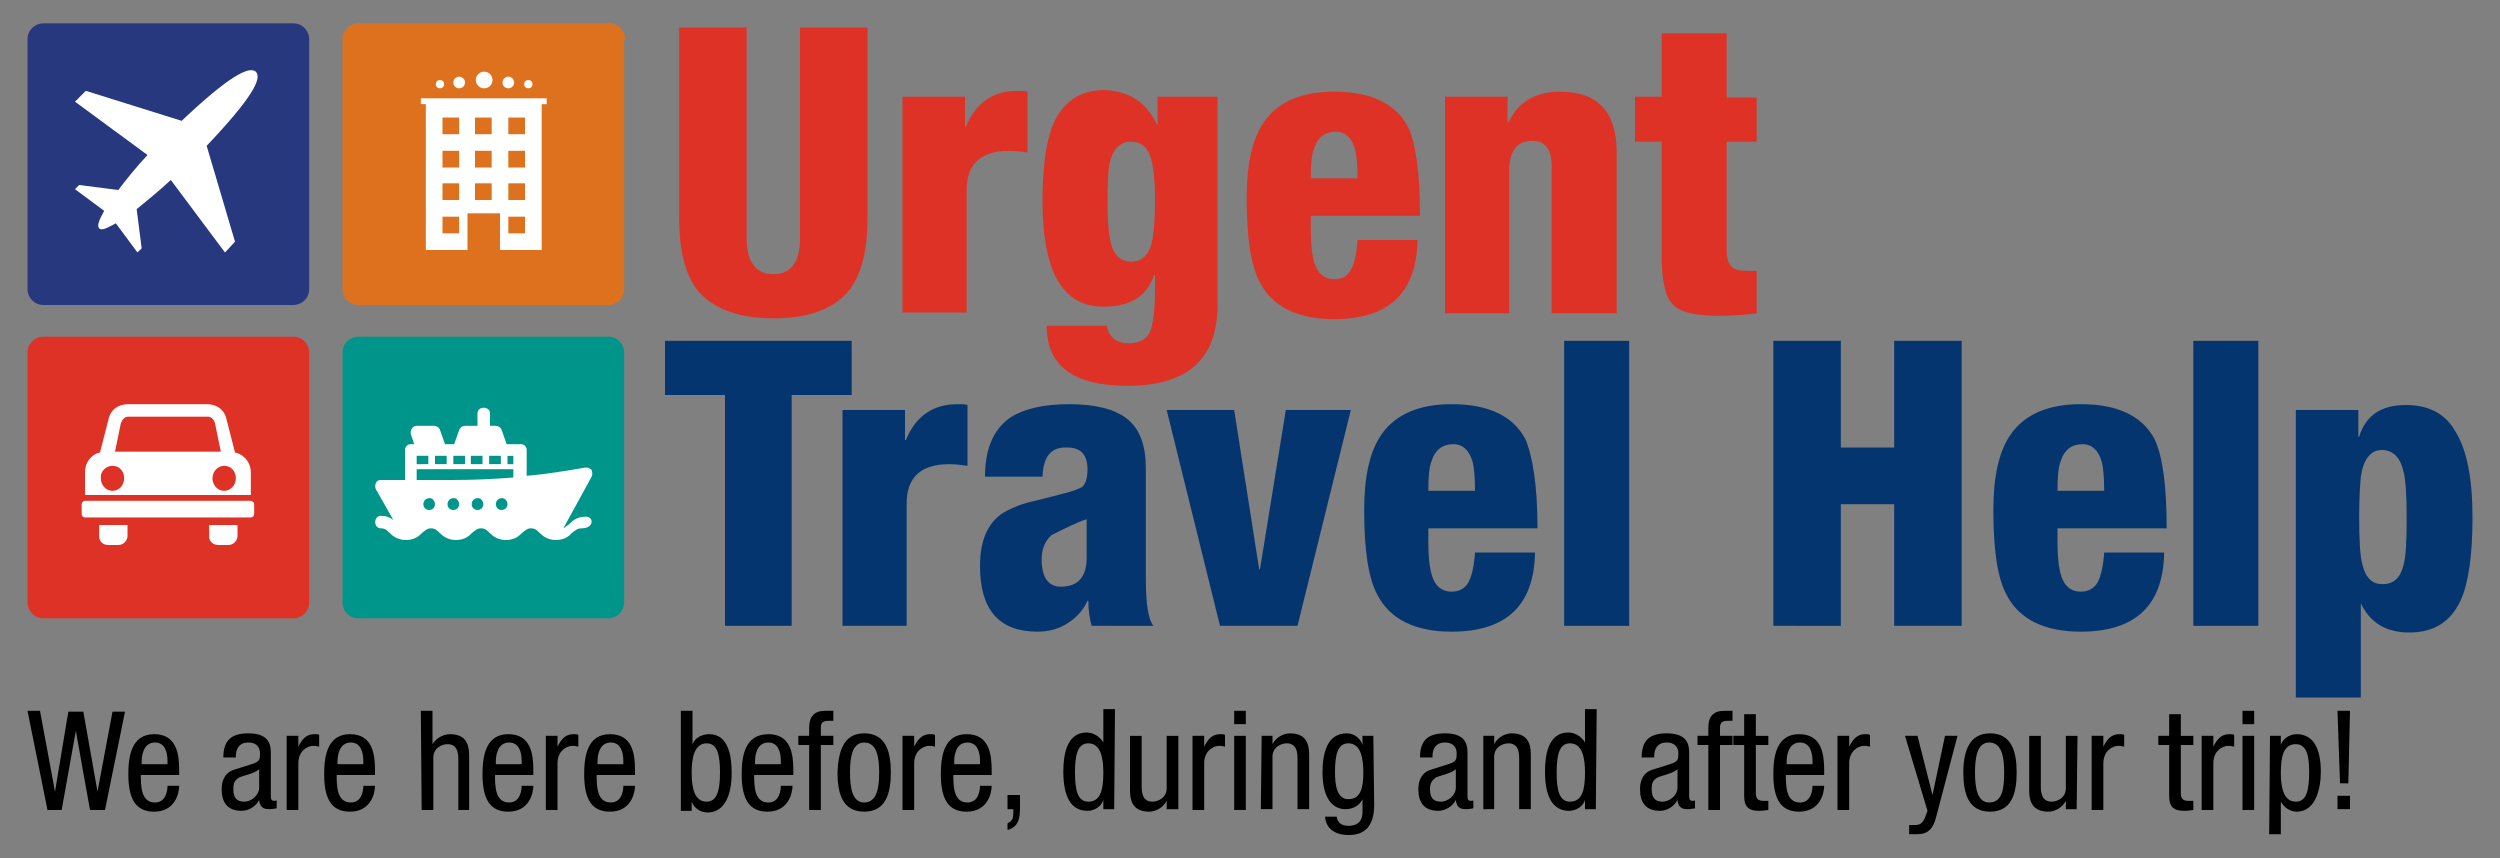 <?xml version="1.0" encoding="utf-8"?>
<!-- Generator: Adobe Illustrator 19.2.1, SVG Export Plug-In . SVG Version: 6.00 Build 0)  -->
<svg xmlns="http://www.w3.org/2000/svg" xmlns:xlink="http://www.w3.org/1999/xlink" version="1.1" id="Layer_1" x="0px" y="0px" viewBox="0 0 300 103" style="enable-background:new 0 0 300 103;" xml:space="preserve">
<rect x="0" y="0" width="300" height="103" fill="#808080" stroke="none"/>
<style type="text/css">
	.st0{fill:#28387E;}
	.st1{fill:#FFFFFF;}
	.st2{fill:#00958A;}
	.st3{fill:#DD711D;}
	.st4{fill:#DE3226;}
	.st5{fill:#05356E;}
</style>
<g>
	<g>
		<path d="M3.3,85.3h1.5L6.6,95h0l1.6-9.6H10l1.7,9.6h0l1.8-9.6H15l-2.4,11.8h-1.8l-1.7-9.5h0l-1.7,9.5H5.7L3.3,85.3z"/>
		<path d="M16.9,92.9c0,1.4,0,3.4,1.7,3.4c1.3,0,1.5-1.4,1.5-2h1.4c0,0.9-0.5,3.1-3,3.1c-2.2,0-3.1-1.5-3.1-4.5    c0-2.2,0.4-4.8,3.1-4.8c2.7,0,3,2.4,3,4.3l0,0.6H16.9z M20.1,91.8l0-0.5c0-1-0.3-2.2-1.5-2.2c-1.5,0-1.6,1.8-1.6,2.3l0,0.3H20.1z"/>
		<path d="M26.8,90.9c0-2,0.9-2.9,3-2.9c2.7,0,2.7,1.6,2.7,2.5l0,4.9c0,0.4,0,0.7,0.4,0.7c0.2,0,0.3,0,0.3-0.1l0,1    c-0.1,0-0.5,0.1-0.8,0.1c-0.5,0-1.2,0-1.3-1.1h0c-0.4,0.8-1.3,1.3-2.1,1.3c-1.7,0-2.4-1-2.4-2.6c0-1.2,0.5-2.1,1.7-2.4l1.9-0.6    c1-0.3,1-0.6,1-1.3c0-0.8-0.5-1.3-1.4-1.3c-1.5,0-1.5,1.4-1.5,1.7l0,0.1H26.8z M31.1,92.3c-0.5,0.5-1.7,0.7-2.4,1    c-0.5,0.3-0.7,0.6-0.7,1.4c0,0.9,0.3,1.5,1.3,1.5c0.9,0,1.8-0.8,1.8-1.7L31.1,92.3z"/>
		<path d="M34.4,88.3h1.4l0,1.3h0c0.4-0.8,0.9-1.5,1.9-1.5c0.3,0,0.5,0,0.6,0.1l0,1.4c-0.1,0-0.3-0.1-0.7-0.1    c-0.7,0-1.8,0.6-1.8,2.1l0,5.6h-1.4L34.4,88.3z"/>
		<path d="M40.4,92.9c0,1.4,0,3.4,1.7,3.4c1.3,0,1.5-1.4,1.5-2H45c0,0.9-0.5,3.1-3,3.1c-2.2,0-3.1-1.5-3.1-4.5    c0-2.2,0.4-4.8,3.1-4.8c2.7,0,3,2.4,3,4.3l0,0.6H40.4z M43.6,91.8l0-0.5c0-1-0.3-2.2-1.5-2.2c-1.5,0-1.6,1.8-1.6,2.3l0,0.3H43.6z"/>
		<path d="M50.5,85.3h1.4l0,4h0c0.4-0.7,1.3-1.2,2.1-1.2c2.3,0,2.3,1.8,2.3,2.8l0,6.3H55l0-6.1c0-0.7-0.1-1.8-1.3-1.8    c-0.7,0-1.8,0.5-1.7,1.8l0,6.1h-1.4L50.5,85.3z"/>
		<path d="M59.4,92.9c0,1.4,0,3.4,1.7,3.4c1.3,0,1.5-1.4,1.5-2H64c0,0.9-0.5,3.1-3,3.1c-2.2,0-3.1-1.5-3.1-4.5    c0-2.2,0.4-4.8,3.1-4.8c2.7,0,3,2.4,3,4.3l0,0.6H59.4z M62.6,91.8l0-0.5c0-1-0.3-2.2-1.5-2.2c-1.5,0-1.6,1.8-1.6,2.3l0,0.3H62.6z"/>
		<path d="M65.5,88.3h1.4l0,1.3h0c0.4-0.8,0.9-1.5,1.9-1.5c0.3,0,0.5,0,0.6,0.1l0,1.4c-0.1,0-0.3-0.1-0.7-0.1    c-0.7,0-1.8,0.6-1.8,2.1l0,5.6h-1.4L65.5,88.3z"/>
		<path d="M71.6,92.9c0,1.4,0,3.4,1.7,3.4c1.3,0,1.5-1.4,1.5-2h1.4c0,0.9-0.5,3.1-3,3.1c-2.2,0-3.1-1.5-3.1-4.5    c0-2.2,0.4-4.8,3.1-4.8c2.7,0,3,2.4,3,4.3l0,0.6H71.6z M74.8,91.8l0-0.5c0-1-0.3-2.2-1.5-2.2c-1.5,0-1.6,1.8-1.6,2.3l0,0.3H74.8z"/>
		<path d="M81.7,85.3h1.4l0,4h0c0.3-0.8,1.2-1.2,2-1.2c2.4,0,2.7,2.8,2.7,4.7c0,2.5-0.8,4.7-2.9,4.7c-1,0-1.7-0.7-1.9-1.3h0l0,1.1    h-1.3L81.7,85.3z M84.8,96.2c1.3,0,1.6-1.5,1.6-3.5c0-2.1-0.3-3.5-1.6-3.5c-1.5,0-1.8,1.8-1.8,3.5C83,94.5,83.3,96.2,84.8,96.2z"/>
		<path d="M90.5,92.9c0,1.4,0,3.4,1.7,3.4c1.3,0,1.5-1.4,1.5-2h1.4c0,0.9-0.5,3.1-3,3.1c-2.2,0-3.1-1.5-3.1-4.5    c0-2.2,0.4-4.8,3.2-4.8c2.7,0,3,2.4,3,4.3l0,0.6H90.5z M93.7,91.8l0-0.5c0-1-0.3-2.2-1.5-2.2c-1.5,0-1.6,1.8-1.6,2.3l0,0.3H93.7z"/>
		<path d="M97.1,89.4h-1.3l0-1.1h1.3l0-1c0-1.3,0.6-2,1.9-2h1l0,1.2h-0.6c-0.6,0-0.9,0.2-0.9,0.8l0,1h1.5l0,1.1h-1.5l0,7.8h-1.4    L97.1,89.4z"/>
		<path d="M103.7,88c2.6,0,3.2,2.2,3.2,4.7c0,2.5-0.6,4.7-3.2,4.7c-2.6,0-3.2-2.2-3.2-4.7C100.6,90.2,101.2,88,103.7,88z     M105.5,92.7c0-1.9-0.3-3.6-1.8-3.6c-1.4,0-1.7,1.7-1.7,3.6c0,1.9,0.3,3.6,1.7,3.6C105.2,96.3,105.5,94.6,105.5,92.7z"/>
		<path d="M108.3,88.3h1.4l0,1.3h0c0.4-0.8,0.9-1.5,1.9-1.5c0.3,0,0.5,0,0.6,0.1l0,1.4c-0.1,0-0.3-0.1-0.7-0.1    c-0.7,0-1.8,0.6-1.8,2.1l0,5.6h-1.4L108.3,88.3z"/>
		<path d="M114.4,92.9c0,1.4,0,3.4,1.7,3.4c1.3,0,1.5-1.4,1.5-2h1.4c0,0.9-0.5,3.1-3,3.1c-2.2,0-3.1-1.5-3.1-4.5    c0-2.2,0.4-4.8,3.1-4.8c2.7,0,3,2.4,3,4.3l0,0.6H114.4z M117.6,91.8l0-0.5c0-1-0.3-2.2-1.5-2.2c-1.5,0-1.6,1.8-1.6,2.3l0,0.3    H117.6z"/>
		<path d="M120.9,95.4h1.5l0,1.4c0,1.3-0.1,2.4-1.5,2.8v-0.8c0.6-0.3,0.7-0.6,0.7-1.3l0-0.4h-0.7L120.9,95.4z"/>
		<path d="M133.7,97.1h-1.3l0-1.1h0c-0.2,0.7-1,1.3-1.9,1.3c-2.1,0-2.9-1.9-2.9-4.7c0-1.8,0.3-4.7,2.8-4.7c0.8,0,1.6,0.5,2,1.2h0    l0-4h1.4L133.7,97.1z M130.6,96.2c1.5,0,1.8-1.5,1.8-3.5c0-1.7-0.3-3.5-1.8-3.5c-1.3,0-1.6,1.4-1.6,3.5    C129,94.8,129.3,96.2,130.6,96.2z"/>
		<path d="M141.4,97.1H140l0-1h0c-0.4,0.8-1.3,1.3-2.1,1.3c-2.3,0-2.3-1.8-2.3-2.8l0-6.3h1.4l0,6.1c0,0.7,0.1,1.8,1.3,1.8    c0.7,0,1.8-0.5,1.7-1.8l0-6.1h1.4L141.4,97.1z"/>
		<path d="M143.1,88.3h1.4l0,1.3h0c0.4-0.8,0.9-1.5,1.9-1.5c0.3,0,0.5,0,0.6,0.1l0,1.4c-0.1,0-0.3-0.1-0.7-0.1    c-0.7,0-1.8,0.6-1.8,2.1l0,5.6h-1.4L143.1,88.3z"/>
		<path d="M148.1,88.3h1.4l0,8.9h-1.4L148.1,88.3z M148.1,85.3h1.4l0,1.6h-1.4L148.1,85.3z"/>
		<path d="M151.4,88.3h1.3l0,1h0c0.4-0.8,1.3-1.3,2.1-1.3c2.3,0,2.3,1.8,2.3,2.8l0,6.3h-1.4l0-6.1c0-0.7-0.1-1.8-1.3-1.8    c-0.7,0-1.8,0.5-1.7,1.8l0,6.1h-1.4L151.4,88.3z"/>
		<path d="M164.9,96.6c0,2.6-1.2,3.6-3,3.6c-0.5,0-2.7,0-2.9-2.2h1.4c0.1,0.8,0.7,1.1,1.4,1.1c1.8,0,1.7-1.4,1.7-2l0-1.2h0    c-0.3,0.7-1.1,1.2-2,1.2c-2.6,0-2.8-3.2-2.8-4.4c0-2.4,0.6-4.7,2.9-4.7c1,0,1.7,0.7,1.9,1.4h0l0-1.1h1.3L164.9,96.6z M160.2,92.7    c0,1.4,0.2,3.2,1.6,3.2c1.5,0,1.8-1.4,1.8-3.2c0-1.7-0.3-3.5-1.8-3.5C160.5,89.2,160.2,90.6,160.2,92.7z"/>
		<path d="M170.4,90.9c0-2,0.9-2.9,3-2.9c2.7,0,2.7,1.6,2.7,2.5l0,4.9c0,0.4,0,0.7,0.4,0.7c0.2,0,0.3,0,0.3-0.1v1    c-0.1,0-0.5,0.1-0.8,0.1c-0.5,0-1.2,0-1.3-1.1h0c-0.4,0.8-1.3,1.3-2.1,1.3c-1.7,0-2.4-1-2.4-2.6c0-1.2,0.5-2.1,1.7-2.4l1.9-0.6    c1-0.3,1-0.6,1-1.3c0-0.8-0.5-1.3-1.4-1.3c-1.5,0-1.5,1.4-1.5,1.7l0,0.1H170.4z M174.7,92.3c-0.5,0.5-1.7,0.7-2.4,1    c-0.4,0.3-0.7,0.6-0.7,1.4c0,0.9,0.3,1.5,1.3,1.5c0.9,0,1.8-0.8,1.8-1.7L174.7,92.3z"/>
		<path d="M178,88.3h1.3l0,1h0c0.4-0.8,1.3-1.3,2.1-1.3c2.3,0,2.3,1.8,2.3,2.8l0,6.3h-1.4l0-6.1c0-0.7-0.1-1.8-1.3-1.8    c-0.7,0-1.8,0.5-1.7,1.8l0,6.1H178L178,88.3z"/>
		<path d="M191.5,97.1h-1.3l0-1.1h0c-0.2,0.7-1,1.3-1.9,1.3c-2.1,0-2.9-1.9-2.9-4.7c0-1.8,0.3-4.7,2.8-4.7c0.8,0,1.6,0.5,2,1.2h0    l0-4h1.4L191.5,97.1z M188.4,96.2c1.5,0,1.8-1.5,1.8-3.5c0-1.7-0.3-3.5-1.8-3.5c-1.3,0-1.6,1.4-1.6,3.5    C186.8,94.8,187.1,96.2,188.4,96.2z"/>
		<path d="M197,90.9c0-2,0.9-2.9,3-2.9c2.7,0,2.7,1.6,2.7,2.5l0,4.9c0,0.4,0,0.7,0.4,0.7c0.2,0,0.3,0,0.3-0.1l0,1    c-0.1,0-0.5,0.1-0.8,0.1c-0.5,0-1.2,0-1.3-1.1h0c-0.4,0.8-1.3,1.3-2.1,1.3c-1.7,0-2.4-1-2.4-2.6c0-1.2,0.5-2.1,1.7-2.4l1.9-0.6    c1-0.3,1-0.6,1-1.3c0-0.8-0.5-1.3-1.4-1.3c-1.5,0-1.5,1.4-1.5,1.7l0,0.1H197z M201.3,92.3c-0.5,0.5-1.7,0.7-2.4,1    c-0.5,0.3-0.7,0.6-0.7,1.4c0,0.9,0.3,1.5,1.3,1.5c0.9,0,1.8-0.8,1.8-1.7L201.3,92.3z"/>
		<path d="M205,89.4h-1.3l0-1.1h1.3l0-1c0-1.3,0.6-2,1.9-2h1l0,1.2h-0.6c-0.6,0-0.9,0.2-0.9,0.8l0,1h1.5l0,1.1h-1.5l0,7.8H205    L205,89.4z"/>
		<path d="M209.3,85.7h1.4l0,2.6h1.5l0,1.1h-1.5l0,5.7c0,0.7,0.2,1,0.9,1c0.3,0,0.5,0,0.6,0v1.1c-0.2,0-0.5,0.1-1.1,0.1    c-1.4,0-1.8-0.6-1.8-1.8l0-6.1H208l0-1.1h1.3L209.3,85.7z"/>
		<path d="M214.3,92.9c0,1.4,0,3.4,1.7,3.4c1.3,0,1.5-1.4,1.5-2h1.4c0,0.9-0.5,3.1-3,3.1c-2.2,0-3.1-1.5-3.1-4.5    c0-2.2,0.4-4.8,3.1-4.8c2.7,0,3,2.4,3,4.3l0,0.6H214.3z M217.5,91.8l0-0.5c0-1-0.3-2.2-1.5-2.2c-1.5,0-1.6,1.8-1.6,2.3l0,0.3    H217.5z"/>
		<path d="M220.5,88.3h1.4l0,1.3h0c0.4-0.8,0.9-1.5,1.9-1.5c0.3,0,0.5,0,0.6,0.1l0,1.4c-0.1,0-0.3-0.1-0.7-0.1    c-0.7,0-1.8,0.6-1.8,2.1l0,5.6h-1.4L220.5,88.3z"/>
		<path d="M228.6,88.3h1.5l1.8,7.1h0l1.5-7.1h1.5l-2.5,9.5c-0.3,1.2-0.7,2.3-2.3,2.3c-0.5,0-0.8,0-1,0l0-1.1c0.2,0,0.5,0,0.8,0    c0.6,0,0.9-0.4,1.1-0.9l0.3-0.8L228.6,88.3z"/>
		<path d="M238.8,88c2.6,0,3.2,2.2,3.2,4.7c0,2.5-0.6,4.7-3.2,4.7c-2.6,0-3.2-2.2-3.2-4.7C235.6,90.2,236.3,88,238.8,88z     M240.5,92.7c0-1.9-0.3-3.6-1.8-3.6c-1.4,0-1.7,1.7-1.7,3.6c0,1.9,0.3,3.6,1.7,3.6C240.3,96.3,240.5,94.6,240.5,92.7z"/>
		<path d="M249.2,97.1h-1.3l0-1h0c-0.4,0.8-1.3,1.3-2.1,1.3c-2.3,0-2.3-1.8-2.3-2.8l0-6.3h1.4l0,6.1c0,0.7,0.1,1.8,1.3,1.8    c0.7,0,1.8-0.5,1.7-1.8l0-6.1h1.4L249.2,97.1z"/>
		<path d="M251,88.3h1.4l0,1.3h0c0.4-0.8,0.9-1.5,1.9-1.5c0.3,0,0.5,0,0.6,0.1l0,1.4c-0.1,0-0.3-0.1-0.7-0.1c-0.7,0-1.8,0.6-1.8,2.1    l0,5.6h-1.4L251,88.3z"/>
		<path d="M260.3,85.7h1.4l0,2.6h1.5l0,1.1h-1.5l0,5.7c0,0.7,0.2,1,0.9,1c0.3,0,0.5,0,0.6,0l0,1.1c-0.2,0-0.5,0.1-1.1,0.1    c-1.4,0-1.8-0.6-1.8-1.8l0-6.1H259l0-1.1h1.3L260.3,85.7z"/>
		<path d="M264.2,88.3h1.4l0,1.3h0c0.4-0.8,0.9-1.5,1.9-1.5c0.3,0,0.5,0,0.6,0.1l0,1.4c-0.1,0-0.3-0.1-0.7-0.1    c-0.7,0-1.8,0.6-1.8,2.1l0,5.6h-1.4L264.2,88.3z"/>
		<path d="M269.1,88.3h1.4l0,8.9h-1.4L269.1,88.3z M269.1,85.3h1.4l0,1.6h-1.4L269.1,85.3z"/>
		<path d="M272.4,88.3h1.3l0,1.1h0c0.2-0.7,1-1.3,1.9-1.3c2.1,0,2.9,1.9,2.9,4.5c0,2-0.6,4.8-2.9,4.8c-0.8,0-1.5-0.5-1.9-1.2h0    l0,3.9h-1.4L272.4,88.3z M275.5,96.2c1.3,0,1.6-1.4,1.6-3.6c0-1.9-0.3-3.3-1.6-3.3c-1.5,0-1.8,1.5-1.8,3.5    C273.7,94.4,274,96.2,275.5,96.2z"/>
		<path d="M280.5,95.5h1.5l0,1.6h-1.5L280.5,95.5z M280.5,85.3h1.5l-0.2,8.7h-1L280.5,85.3z"/>
	</g>
	<g>
		<g>
			<g>
				<path class="st0" d="M37.1,4.7c0-1-0.8-1.9-1.9-1.9h-30c-1,0-1.9,0.8-1.9,1.9v30c0,1,0.8,1.9,1.9,1.9h30c1,0,1.9-0.8,1.9-1.9      V4.7z"/>
			</g>
			<path class="st1" d="M28.2,29L27,30.3l-6.5-8.7c-1.5,1.4-2.9,2.5-4.1,3.5l0.6,4.7l-0.5,0.5l-2.6-3.5c-1.1,0.6-1.7,0.9-2,0.6     c-0.3-0.3,0-1,0.6-2.1l-3.5-2.6l0.5-0.5l4.7,0.6c0.9-1.2,2.1-2.7,3.5-4.2l-8.7-6.4l1.3-1.3l11.5,3.6c5.7-5.4,8.1-6.6,8.9-5.9     c0.8,0.8-0.5,3.2-5.9,8.9L28.2,29z"/>
		</g>
		<g>
			<g>
				<path class="st2" d="M74.9,42.3c0-1-0.8-1.9-1.9-1.9H43c-1,0-1.9,0.8-1.9,1.9l0,30c0,1,0.8,1.9,1.9,1.9h30c1,0,1.9-0.8,1.9-1.9      V42.3z"/>
			</g>
			<path class="st1" d="M70.3,62c-1.1,0-1.6,0.5-2,0.9c-0.3,0.2-0.5,0.4-0.7,0.5l3.4-6.2c0.1-0.2,0.1-0.5,0-0.8     c-0.2-0.2-0.4-0.3-0.7-0.3c-2.4,0.4-4.7,0.8-7.1,1V54c0-0.4-0.3-0.7-0.7-0.7h-1.7l-0.6-1.7c-0.1-0.3-0.4-0.5-0.7-0.5h-0.7v-1.5     c0-0.9-1.5-0.9-1.5,0l0,1.5h-1.5c-0.3,0-0.6,0.2-0.7,0.5l-0.6,1.7h-1.1l-0.6-1.7c-0.1-0.3-0.4-0.5-0.7-0.5H50     c-0.5,0-0.8,0.5-0.7,1l0.4,1.2h-0.4c-0.4,0-0.7,0.3-0.7,0.7v3.6h-2.9c-0.3,0-0.5,0.1-0.6,0.4c-0.1,0.2-0.1,0.5,0,0.7l2.1,3.7     c-0.4-0.3-0.8-0.5-1.5-0.5c-0.9,0-0.9,1.5,0,1.5c0.5,0,0.7,0.2,1,0.5c0.4,0.4,1,0.9,2,0.9c1.1,0,1.6-0.5,2-0.9     c0.4-0.3,0.6-0.5,1-0.5c0.5,0,0.7,0.2,1,0.5c0.4,0.4,1,0.9,2,0.9c1.1,0,1.6-0.5,2-0.9c0.4-0.3,0.6-0.5,1-0.5c0.5,0,0.7,0.2,1,0.5     c0.4,0.4,1,0.9,2,0.9c1.1,0,1.6-0.5,2-0.9c0.4-0.3,0.6-0.5,1-0.5c0.5,0,0.7,0.2,1,0.5c0.4,0.4,1,0.9,2,0.9c1.1,0,1.6-0.5,2-0.9     c0.4-0.3,0.6-0.5,1.1-0.5C71.3,63.4,71.3,62,70.3,62z M60.1,54.7v1h-1.4v-1H60.1z M57.9,54.7l0,1h-1.4v-1H57.9z M54.4,54.7h1.4v1     h-1.4V54.7z M52.2,54.7h0.7c0,0,0,0,0.7,0v1h-1.4V54.7z M50,54.7h1.4v1H50V54.7z M52,61c-0.1,0.1-0.3,0.2-0.5,0.2     c-0.2,0-0.4-0.1-0.5-0.2c-0.1-0.1-0.2-0.3-0.2-0.5c0-0.2,0.1-0.4,0.2-0.5c0.3-0.3,0.8-0.3,1,0c0.1,0.1,0.2,0.3,0.2,0.5     C52.2,60.7,52.1,60.9,52,61z M54.9,61c-0.1,0.1-0.3,0.2-0.5,0.2c-0.2,0-0.4-0.1-0.5-0.2c-0.1-0.1-0.2-0.3-0.2-0.5     c0-0.2,0.1-0.4,0.2-0.5c0.3-0.3,0.8-0.3,1,0c0.1,0.1,0.2,0.3,0.2,0.5C55.1,60.7,55,60.9,54.9,61z M57.8,61     c-0.1,0.1-0.3,0.2-0.5,0.2c-0.2,0-0.4-0.1-0.5-0.2c-0.1-0.1-0.2-0.3-0.2-0.5c0-0.2,0.1-0.4,0.2-0.5c0.3-0.3,0.8-0.3,1,0     c0.1,0.1,0.2,0.3,0.2,0.5C58,60.7,57.9,60.9,57.8,61z M60.7,61c-0.1,0.1-0.3,0.2-0.5,0.2c-0.2,0-0.4-0.1-0.5-0.2     c-0.1-0.1-0.2-0.3-0.2-0.5c0-0.2,0.1-0.4,0.2-0.5c0.3-0.3,0.8-0.3,1,0c0.1,0.1,0.2,0.3,0.2,0.5C60.9,60.7,60.8,60.9,60.7,61z      M61.6,57.3c-2.5,0.2-4.9,0.3-7.4,0.3H50v-1.3h11.6V57.3z M61.6,55.7h-0.7v-1h0.7V55.7z"/>
		</g>
		<g>
			<g>
				<path class="st3" d="M75,4.7c0-1-0.8-1.9-1.9-1.9H43c-1,0-1.9,0.8-1.9,1.9v30c0,1,0.8,1.9,1.9,1.9h30c1,0,1.9-0.8,1.9-1.9V4.7z"/>
			</g>
			<g>
				<path class="st1" d="M50.5,11.8v0.7h0.6V30h5v-4.4H60V30h5V12.5h0.6v-0.7H50.5z M55.1,28h-2v-2h2V28z M55.1,24h-2v-2h2V24z       M55.1,20.1h-2v-2h2V20.1z M55.1,16.1h-2v-2h2V16.1z M59,24h-2v-2h2V24z M59,20.1h-2v-2h2V20.1z M59,16.1h-2v-2h2V16.1z M63,28      h-2v-2h2V28z M63,24h-2v-2h2V24z M63,20.1h-2v-2h2V20.1z M63,16.1h-2v-2h2V16.1z"/>
				<circle class="st1" cx="58.1" cy="9.6" r="1"/>
				<circle class="st1" cx="61" cy="9.9" r="0.7"/>
				<circle class="st1" cx="63.4" cy="10.1" r="0.5"/>
				<circle class="st1" cx="55.1" cy="9.9" r="0.7"/>
				<circle class="st1" cx="52.8" cy="10.1" r="0.5"/>
			</g>
		</g>
		<g>
			<g>
				<path class="st4" d="M37.1,42.3c0-1-0.8-1.9-1.9-1.9h-30c-1,0-1.9,0.8-1.9,1.9v30c0,1,0.8,1.9,1.9,1.9h30c1,0,1.9-0.8,1.9-1.9      V42.3z"/>
			</g>
			<g>
				<g>
					<path class="st1" d="M30.1,59.4v-2.7c0-1.5-1.2-2.3-1.9-2.4l-1.1-4.3c-0.3-0.8-1-1.5-2.3-1.5h-9.4c-1.3,0-2,0.7-2.3,1.5       l-1.1,4.3c-0.7,0.1-1.8,0.9-1.8,2.4l0,2.7H30.1z M26.9,55.9c0.8,0,1.4,0.6,1.4,1.5c0,0.8-0.6,1.5-1.4,1.5       c-0.8,0-1.4-0.7-1.4-1.5C25.5,56.6,26.1,55.9,26.9,55.9z M14.5,50.8c0.2-0.5,0.4-0.8,1-0.8h5h4.4c0.5,0,0.8,0.4,0.9,0.8       l0.7,3.4h-6.1h0h-6.6L14.5,50.8z M13.5,55.9c0.8,0,1.4,0.6,1.4,1.5c0,0.8-0.6,1.5-1.4,1.5c-0.8,0-1.4-0.7-1.4-1.5       C12,56.6,12.7,55.9,13.5,55.9z"/>
					<path class="st1" d="M30.1,60.1L30.1,60.1H10.2l0,0c-0.2,0-0.4,0.2-0.4,0.4v1.2c0,0.2,0.2,0.4,0.4,0.4h19.9       c0.2,0,0.4-0.2,0.4-0.4v-1.2C30.5,60.3,30.4,60.2,30.1,60.1z"/>
				</g>
				<path class="st1" d="M11.9,63v1.4l0,0c0,0.6,0.5,1,1.1,1h1.2c0.6,0,1.1-0.5,1.1-1.1V63H11.9z"/>
				<path class="st1" d="M25.1,63v1.4h0c0,0.6,0.5,1,1.1,1h1.2c0.6,0,1.1-0.5,1.1-1.1V63H25.1z"/>
			</g>
		</g>
	</g>
	<g>
		<path class="st4" d="M104.1,3.3v22.9c0,3.8-0.7,6.6-2.1,8.5c-1.8,2.3-4.8,3.5-9.2,3.5c-4.3,0-7.4-1.2-9.2-3.5    c-1.4-1.9-2.1-4.7-2.1-8.5V3.3h8.1v25.3c0,2.8,1.1,4.3,3.2,4.3c2.1,0,3.2-1.4,3.2-4.3V3.3H104.1z"/>
		<path class="st4" d="M108.3,37.6V11.6h7.5v3.6h0.1c1.2-2.9,3.3-4.3,6.2-4.3c0.5,0,0.9,0,1.2,0.1v7.3c-0.7-0.1-1.4-0.2-2.2-0.2    c-3.4,0-5.1,1.6-5.1,4.7v14.7H108.3z"/>
		<path class="st4" d="M138.9,15.1v-3.5h7.2v25c0,6.5-3.6,9.7-10.8,9.7c-6.5,0-9.7-2.4-9.7-7.2h7.2c0.3,1.4,1.2,2.1,2.7,2.1    c1.2,0,2.1-0.5,2.5-1.4c0.4-0.9,0.6-2.7,0.6-5.2v-1.6h-0.1c-0.9,2.6-2.9,3.8-6.1,3.8c-4.9,0-7.3-4.2-7.3-12.7c0-3.9,0.4-6.9,1.2-9    c1.2-2.9,3.3-4.3,6.3-4.3C135.7,11,137.7,12.4,138.9,15.1L138.9,15.1z M132.9,24.2c0,2.7,0.2,4.5,0.6,5.6c0.4,1,1.2,1.6,2.2,1.6    c1.1,0,1.8-0.5,2.3-1.6c0.4-1,0.6-3,0.6-5.8c0-2.5-0.2-4.3-0.6-5.3c-0.4-1.2-1.2-1.7-2.3-1.7c-1.3,0-2.2,0.9-2.6,2.8    C133,20.6,132.9,22.1,132.9,24.2z"/>
		<path class="st4" d="M170.4,25.9h-13.1v1.6c0,2.1,0.2,3.6,0.6,4.5c0.4,1,1.2,1.5,2.2,1.5c1,0,1.6-0.4,2-1.1    c0.4-0.7,0.7-1.9,0.8-3.6h7.2c-0.1,6.4-3.5,9.5-10,9.5c-4.4,0-7.4-1.5-8.9-4.4c-1.1-2-1.6-5.4-1.6-10.2c0-4.1,0.7-7.1,2.1-9.1    c1.7-2.4,4.5-3.6,8.4-3.6c4.4,0,7.3,1.4,8.8,4.1C169.9,17.1,170.4,20.7,170.4,25.9z M157.3,21.4h5.6c0-1.6-0.1-2.8-0.3-3.5    c-0.4-1.4-1.2-2.1-2.3-2.1c-1.3,0-2.2,0.7-2.6,2C157.4,18.5,157.3,19.7,157.3,21.4z"/>
		<path class="st4" d="M173.4,37.6V11.6h7.5v3.1h0.1c1.2-2.5,3.3-3.7,6.2-3.7c4.5,0,6.8,2.4,6.8,7.2v19.4h-7.8V19.9c0-2-0.8-3-2.3-3    c-1.9,0-2.8,1.2-2.8,3.7v17H173.4z"/>
		<path class="st4" d="M199.4,30.9V17h-3.2v-5.4h3.2V4h7.8v7.7h3.6V17h-3.6v13.1c0,0.9,0.2,1.5,0.6,1.9c0.4,0.4,1,0.5,1.9,0.5    c0.3,0,0.7,0,1.1,0v5.1c-1.5,0.2-3,0.3-4.5,0.3c-2.8,0-4.6-0.4-5.5-1.3C199.9,35.8,199.4,33.8,199.4,30.9z"/>
		<path class="st5" d="M87,75.1V47.4h-7.2v-6.5h22.4v6.5H95v27.7H87z"/>
		<path class="st5" d="M101.1,75.1V49.2h7.5v3.6h0.1c1.2-2.9,3.3-4.3,6.2-4.3c0.5,0,0.9,0,1.2,0.1v7.3c-0.7-0.1-1.4-0.2-2.2-0.2    c-3.4,0-5.1,1.6-5.1,4.7v14.7H101.1z"/>
		<path class="st5" d="M125.1,57.2h-6.9c0-3.3,1-5.6,2.9-7c1.6-1.1,4-1.7,7.2-1.7c3.2,0,5.5,0.6,7,1.8c1.5,1.2,2.2,3.2,2.2,5.9v13.3    c0,3,0.3,4.8,0.9,5.6H131c-0.2-0.7-0.4-1.7-0.4-3h-0.1c-0.5,1.1-1.3,2-2.4,2.7c-1.1,0.7-2.3,1-3.6,1c-4.6,0-6.9-2.6-6.9-7.9    c0-3.3,1.1-5.5,3.2-6.6c0.8-0.4,1.9-0.9,3.4-1.2c1.2-0.3,2.4-0.6,3.5-0.9c1.2-0.3,1.9-0.6,2.2-0.8c0.4-0.4,0.6-1.1,0.6-2.1    c0-1.7-0.8-2.6-2.4-2.6C126.1,53.6,125.2,54.8,125.1,57.2z M125,67.1c0,2.2,0.8,3.3,2.3,3.3c2.1,0,3.1-1.2,3.1-3.5    c0-0.8,0-1.7,0-2.7c0-1,0-1.6,0-1.9c-1.2,0.4-2.6,1.1-4.2,1.9C125.4,64.9,125,65.9,125,67.1z"/>
		<path class="st5" d="M146.4,75.1l-6.4-25.9h8.1l3,19.1h0.1l3.1-19.1h7.8l-6.4,25.9H146.4z"/>
		<path class="st5" d="M184.5,63.4h-13.1V65c0,2.1,0.2,3.6,0.6,4.5c0.4,1,1.2,1.5,2.2,1.5c0.9,0,1.6-0.4,2-1.1    c0.4-0.7,0.7-2,0.8-3.6h7.2c-0.1,6.4-3.5,9.5-10,9.5c-4.4,0-7.4-1.5-8.9-4.4c-1.1-2-1.6-5.4-1.6-10.2c0-4.1,0.7-7.1,2.1-9.1    c1.7-2.4,4.5-3.6,8.4-3.6c4.4,0,7.3,1.4,8.8,4.1C183.9,54.6,184.5,58.2,184.5,63.4z M171.4,58.9h5.6c0-1.6-0.1-2.8-0.3-3.5    c-0.4-1.4-1.2-2.1-2.3-2.1c-1.3,0-2.2,0.7-2.6,2C171.5,56,171.4,57.2,171.4,58.9z"/>
		<path class="st5" d="M187.7,75.1V40.9h7.8v34.2H187.7z"/>
		<path class="st5" d="M212.8,75.1V40.9h8.1v12.8h6.4V40.9h8.1v34.2h-8.1V60.5h-6.4v14.6H212.8z"/>
		<path class="st5" d="M260,63.4h-13.1V65c0,2.1,0.2,3.6,0.6,4.5c0.4,1,1.2,1.5,2.2,1.5c0.9,0,1.6-0.4,2-1.1c0.4-0.7,0.7-2,0.8-3.6    h7.2c-0.1,6.4-3.5,9.5-10,9.5c-4.4,0-7.4-1.5-8.9-4.4c-1.1-2-1.6-5.4-1.6-10.2c0-4.1,0.7-7.1,2.1-9.1c1.7-2.4,4.5-3.6,8.4-3.6    c4.4,0,7.3,1.4,8.8,4.1C259.5,54.6,260,58.2,260,63.4z M246.9,58.9h5.6c0-1.6-0.1-2.8-0.3-3.5c-0.4-1.4-1.2-2.1-2.3-2.1    c-1.3,0-2.2,0.7-2.6,2C247,56,246.9,57.2,246.9,58.9z"/>
		<path class="st5" d="M263.2,75.1V40.9h7.8v34.2H263.2z"/>
		<path class="st5" d="M275.5,83.6V49.2h7.5v3.2h0.1c0.8-2.6,2.7-3.8,5.6-3.8c2.7,0,4.7,1,5.9,3.1c1.4,2.2,2.1,5.6,2.1,10.4    c0,4.6-0.5,7.9-1.4,9.9c-1.2,2.6-3.2,3.9-6.2,3.9c-2.8,0-4.7-1.2-5.8-3.5v11.3H275.5z M283.1,62c0,2.8,0.1,4.7,0.4,5.8    c0.4,1.6,1.2,2.3,2.4,2.3c1.3,0,2.1-0.7,2.5-2.2c0.3-1,0.4-2.9,0.4-5.7c0-2.7-0.1-4.6-0.4-5.7c-0.4-1.7-1.3-2.5-2.6-2.5    c-1.3,0-2.2,1.1-2.5,3.2C283.2,58.3,283.1,59.8,283.1,62z"/>
	</g>
</g>
</svg>
